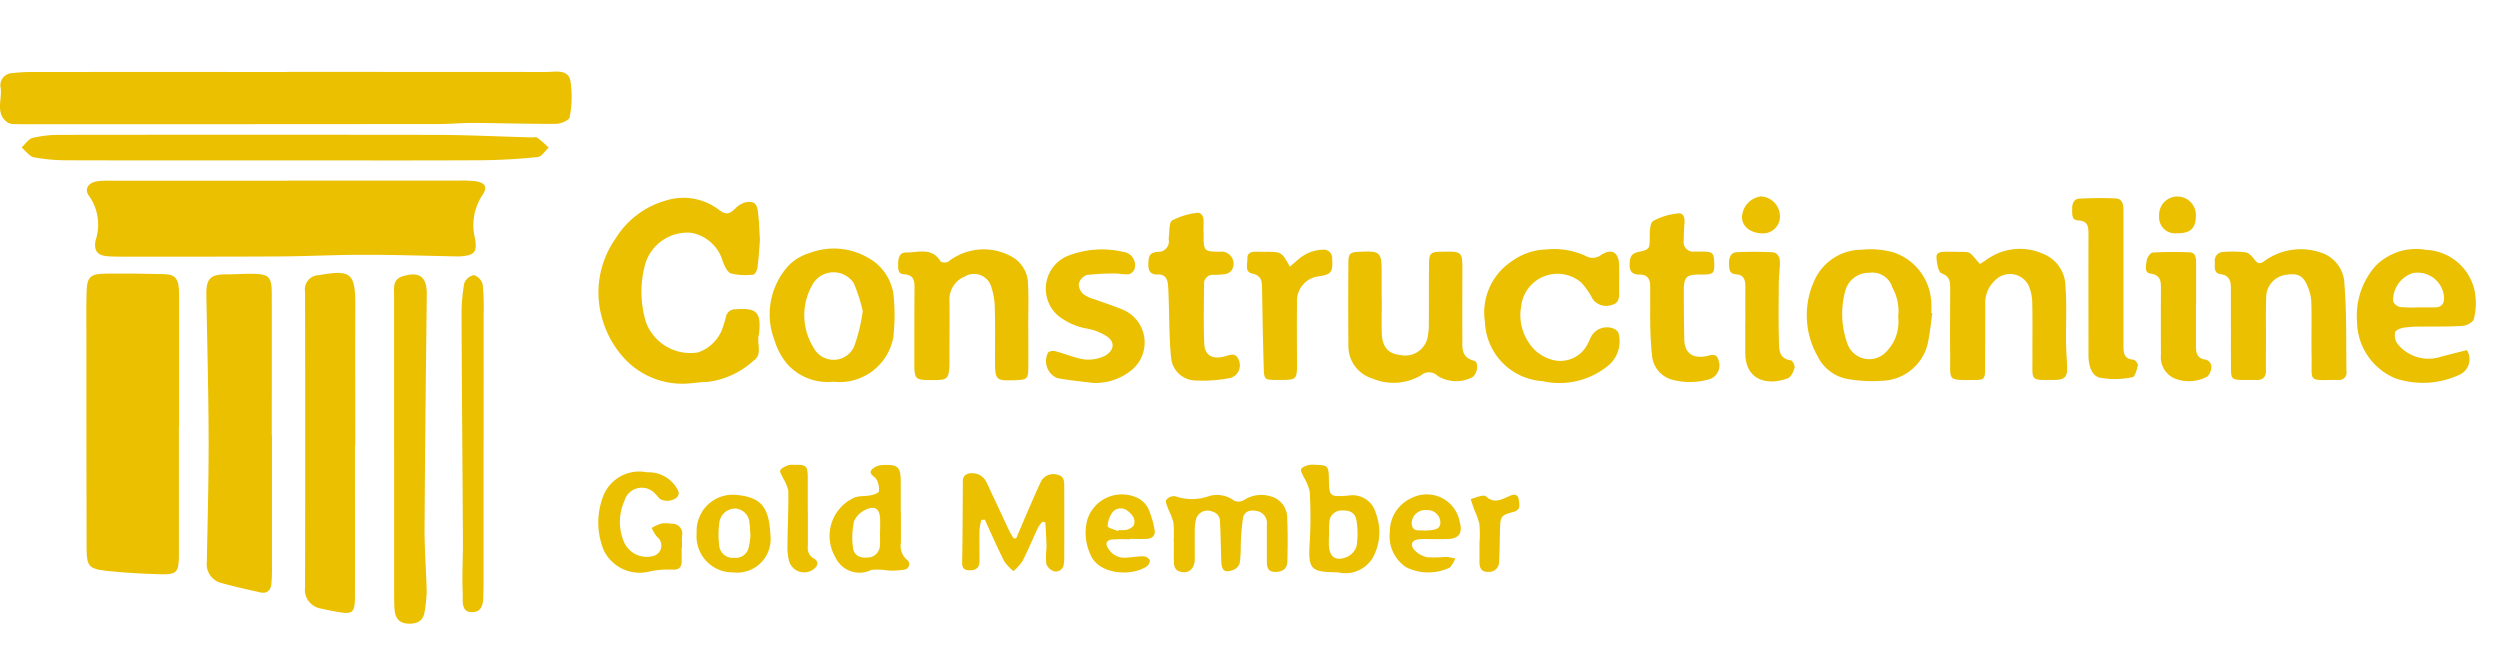 <svg xmlns="http://www.w3.org/2000/svg" width="151" height="40" viewBox="0 0 151 40">
  <g id="Group_113" data-name="Group 113" transform="translate(-246 -5550)">
    <g id="Group_33" data-name="Group 33" transform="translate(246 5554.325)">
      <g id="Group_30" data-name="Group 30" transform="translate(36.135 23.741)">
        <path id="Path_250" data-name="Path 250" d="M3737.573-1480.381a3.89,3.89,0,0,0-.11.618c-.013.623,0,1.246,0,1.869,0,.4-.206.556-.585.555-.333,0-.471-.115-.463-.485.032-1.531.026-3.063.043-4.595,0-.3-.071-.653.355-.763a.958.958,0,0,1,1.073.526c.45.958.9,1.919,1.347,2.877.083.175.187.339.282.509l.165,0c.223-.521.443-1.044.669-1.564.273-.627.539-1.258.833-1.876a.85.85,0,0,1,1-.4c.416.1.4.424.4.737q.006,2.119,0,4.237a2.362,2.362,0,0,1-.029.434.482.482,0,0,1-.586.424.737.737,0,0,1-.471-.455,5.433,5.433,0,0,1,.018-.988c-.01-.5-.046-1.008-.071-1.512l-.168-.041a1.972,1.972,0,0,0-.274.349c-.319.676-.6,1.369-.942,2.034a3.087,3.087,0,0,1-.547.6,2.818,2.818,0,0,1-.552-.589c-.417-.827-.788-1.676-1.176-2.517Z" transform="translate(-3714.437 1483.718)" fill="#eac000"/>
        <path id="Path_251" data-name="Path 251" d="M3844.129-1468.919a8.281,8.281,0,0,0-.012-1.121,4.259,4.259,0,0,0-.289-.763c-.071-.2-.212-.454-.145-.609a.6.6,0,0,1,.548-.22,3.025,3.025,0,0,0,2.058-.018,1.737,1.737,0,0,1,1.489.28.641.641,0,0,0,.6-.033,1.9,1.9,0,0,1,1.554-.239,1.343,1.343,0,0,1,1.055,1.371c.045.85.031,1.7.012,2.556-.01.454-.272.652-.729.653-.483,0-.513-.317-.511-.677,0-.728,0-1.455,0-2.182a.735.735,0,0,0-.607-.82c-.393-.085-.759.012-.836.431a13.981,13.981,0,0,0-.134,1.659,7.86,7.86,0,0,1-.06,1.047.665.665,0,0,1-.372.415c-.538.2-.722.056-.743-.518-.028-.788-.036-1.577-.076-2.364a.618.618,0,0,0-.485-.642.718.718,0,0,0-.986.569,2.493,2.493,0,0,0-.055.556c-.005.582,0,1.164,0,1.746,0,.655-.472.979-1.047.7a.549.549,0,0,1-.206-.408c-.026-.456-.009-.914-.009-1.371Z" transform="translate(-3809.376 1473.54)" fill="#eac000"/>
        <path id="Path_252" data-name="Path 252" d="M3670.852-1484.611c0,.6,0,1.207,0,1.81a1.1,1.1,0,0,0,.337,1.011.334.334,0,0,1-.142.62,4.182,4.182,0,0,1-1.022.044,3.6,3.6,0,0,0-.958-.03,1.6,1.6,0,0,1-2.171-.762,2.537,2.537,0,0,1,1.205-3.63c.294-.084.619-.051.921-.113.185-.037.488-.135.5-.237a1.175,1.175,0,0,0-.151-.733c-.124-.193-.49-.312-.286-.581a1,1,0,0,1,.69-.279c.909-.042,1.062.121,1.067,1.006,0,.312,0,.624,0,.936s0,.624,0,.936Zm-1.267,1.137h.011c0-.249.007-.5,0-.747-.02-.628-.307-.842-.879-.565a1.336,1.336,0,0,0-.7.706,4.629,4.629,0,0,0-.06,1.588c.05.446.409.635.876.588a.74.74,0,0,0,.747-.7C3669.608-1482.89,3669.584-1483.183,3669.584-1483.474Z" transform="translate(-3652.572 1487.512)" fill="#eac000"/>
        <path id="Path_253" data-name="Path 253" d="M3549.987-1479.215c0,.291.007.582,0,.872-.011.361-.182.487-.562.473a4.964,4.964,0,0,0-1.4.118,2.413,2.413,0,0,1-2.738-1.279,4.439,4.439,0,0,1-.056-3.231,2.334,2.334,0,0,1,2.661-1.487,2,2,0,0,1,1.723.835c.145.24.326.456.047.71a.934.934,0,0,1-.978.069c-.093-.081-.162-.19-.253-.273a1.089,1.089,0,0,0-1.9.383,3.093,3.093,0,0,0,0,2.543,1.5,1.5,0,0,0,1.721.792.653.653,0,0,0,.249-1.162,2.563,2.563,0,0,1-.323-.54,2.938,2.938,0,0,1,.595-.267,2.261,2.261,0,0,1,.616.017.6.6,0,0,1,.622.744c-.018.227,0,.456,0,.685Z" transform="translate(-3544.951 1484.211)" fill="#eac000"/>
        <path id="Path_254" data-name="Path 254" d="M3916.922-1481.14c-1.58-.028-1.824-.095-1.7-1.825a27.353,27.353,0,0,0,0-3.048,2.946,2.946,0,0,0-.365-.881c-.066-.159-.2-.358-.155-.476s.277-.2.44-.251a1.483,1.483,0,0,1,.434-.009c.722.01.786.072.8.776.022,1.16.022,1.16,1.172,1.08a1.455,1.455,0,0,1,1.671,1.079,3.193,3.193,0,0,1-.046,2.374A1.926,1.926,0,0,1,3916.922-1481.14Zm-.527-2.151h-.019c0,.145,0,.29,0,.435.007.776.39,1.08,1.1.784a1.066,1.066,0,0,0,.578-.66,4.994,4.994,0,0,0-.007-1.521c-.064-.462-.382-.645-.854-.623a.739.739,0,0,0-.789.715A7.472,7.472,0,0,0,3916.394-1483.291Z" transform="translate(-3872.248 1487.643)" fill="#eac000"/>
        <path id="Path_255" data-name="Path 255" d="M3598.946-1467.159a2.178,2.178,0,0,1-2.215-2.375,2.187,2.187,0,0,1,2.234-2.315c1.664.107,2.14.721,2.221,2.454A2.02,2.02,0,0,1,3598.946-1467.159Zm1.031-2.214c-.021-.315-.019-.546-.057-.77a.913.913,0,0,0-.829-.871.966.966,0,0,0-.982.789,5.391,5.391,0,0,0-.014,1.473.811.811,0,0,0,.886.711.8.8,0,0,0,.891-.618A4.748,4.748,0,0,0,3599.977-1469.373Z" transform="translate(-3590.787 1473.665)" fill="#eac000"/>
        <path id="Path_256" data-name="Path 256" d="M3964.1-1469.275c-.311,0-.624-.022-.933.005-.453.041-.594.325-.288.666a1.444,1.444,0,0,0,.779.422,7.11,7.11,0,0,0,1.113-.022,3.4,3.4,0,0,1,.562.1,1.769,1.769,0,0,1-.322.54,3,3,0,0,1-2.626-.007,2.219,2.219,0,0,1-1-2.139,2.2,2.2,0,0,1,1.3-2.042,2.02,2.02,0,0,1,2.924,1.463c.195.693-.1,1.01-.82,1.011h-.685Zm-.627-.52c.767-.012.986-.142.959-.548a.768.768,0,0,0-.82-.686.815.815,0,0,0-.908.811C3962.741-1469.662,3963.19-1469.842,3963.468-1469.794Z" transform="translate(-3913.572 1473.774)" fill="#eac000"/>
        <path id="Path_257" data-name="Path 257" d="M3804.008-1469.072a9.49,9.49,0,0,0-1.058.009c-.367.041-.443.263-.225.566a1.132,1.132,0,0,0,1,.537c.372-.017.742-.088,1.114-.089a.507.507,0,0,1,.376.223c.042.073-.05.294-.145.363-.883.64-2.972.568-3.458-.745a3.091,3.091,0,0,1-.163-2.056,2.185,2.185,0,0,1,2.96-1.339,1.433,1.433,0,0,1,.708.652,5.345,5.345,0,0,1,.38,1.24c.093.39-.1.6-.491.612-.332.013-.665,0-1,0Zm-.707-.494.042-.073a1.631,1.631,0,0,0,.49-.01c.16-.053.374-.158.423-.292.133-.363-.1-.628-.367-.844a.648.648,0,0,0-.9.053,1.51,1.51,0,0,0-.316.873C3802.664-1469.779,3803.079-1469.665,3803.3-1469.566Z" transform="translate(-3771.907 1473.582)" fill="#eac000"/>
        <path id="Path_258" data-name="Path 258" d="M3642.355-1484.766q0,1.059,0,2.118a.705.705,0,0,0,.361.724c.3.166.273.428,0,.638a.95.95,0,0,1-1.5-.494,3.409,3.409,0,0,1-.095-.862c.012-1.119.067-2.239.055-3.358a2.393,2.393,0,0,0-.317-.774c-.068-.162-.223-.38-.169-.477.083-.149.307-.23.484-.31a.836.836,0,0,1,.308-.017c.8-.018.864.036.868.817,0,.664,0,1.329,0,1.993Z" transform="translate(-3629.695 1487.59)" fill="#eac000"/>
        <path id="Path_259" data-name="Path 259" d="M4004.566-1468.966a7.092,7.092,0,0,0-.012-1.054,4.726,4.726,0,0,0-.3-.839c-.079-.22-.151-.442-.226-.664.206-.065.409-.141.619-.19.1-.023.245-.034.3.02.5.477.969.178,1.454-.029.224-.1.484-.116.526.211.037.287.153.633-.3.755-.771.208-.806.264-.827,1.037-.018.66-.02,1.32-.057,1.979a.6.6,0,0,1-.649.611c-.418.016-.535-.235-.535-.594q0-.621,0-1.243Z" transform="translate(-3951.334 1473.604)" fill="#eac000"/>
      </g>
      <g id="Group_31" data-name="Group 31" transform="translate(36.135 7.537)">
        <path id="Path_260" data-name="Path 260" d="M3554.717-1625.507c-.041.5-.073,1.085-.146,1.66-.02.161-.152.434-.247.44a3.81,3.81,0,0,1-1.351-.067c-.224-.07-.392-.452-.5-.725a2.421,2.421,0,0,0-1.927-1.735,2.668,2.668,0,0,0-2.713,1.742,6.272,6.272,0,0,0,.008,3.685,2.862,2.862,0,0,0,3.137,1.8,2.409,2.409,0,0,0,1.547-1.674,4.366,4.366,0,0,0,.139-.479.56.56,0,0,1,.581-.453c1.271-.1,1.553.179,1.42,1.446a.347.347,0,0,1-.009.062c-.16.523.242,1.22-.312,1.583a5.016,5.016,0,0,1-2.77,1.295c-.5,0-.992.108-1.488.11a4.763,4.763,0,0,1-3.429-1.393,5.836,5.836,0,0,1-1.423-2.388,5.648,5.648,0,0,1,.76-4.982,5.227,5.227,0,0,1,3.041-2.3,3.524,3.524,0,0,1,3.188.548c.448.321.608.308,1.019-.079a1.307,1.307,0,0,1,.607-.362c.5-.087.684.06.748.572C3554.663-1626.665,3554.675-1626.124,3554.717-1625.507Z" transform="translate(-3544.951 1628.131)" fill="#eac000"/>
        <path id="Path_261" data-name="Path 261" d="M4396.494-1596.153c0-.812,0-1.623,0-2.434,0-.42-.075-.782-.61-.853-.447-.059-.354-.442-.359-.743a.518.518,0,0,1,.5-.6,6.435,6.435,0,0,1,1.368.024c.2.032.4.265.541.451.181.238.325.261.565.086a3.736,3.736,0,0,1,3.377-.542,2.055,2.055,0,0,1,1.479,1.964c.137,1.737.093,3.489.121,5.234a.438.438,0,0,1-.486.509c-1.9.008-1.588.191-1.62-1.433-.021-1.061.008-2.122-.014-3.183a2.819,2.819,0,0,0-.175-.906c-.274-.748-.6-.939-1.308-.831a1.374,1.374,0,0,0-1.244,1.276c-.033.873-.014,1.747-.016,2.621,0,.624-.011,1.248,0,1.872.006.423-.185.6-.606.59-1.7-.036-1.489.222-1.51-1.419-.008-.562,0-1.123,0-1.685Z" transform="translate(-4297.884 1604.141)" fill="#eac000"/>
        <path id="Path_262" data-name="Path 262" d="M4251.728-1600.24c.146-.1.268-.17.384-.253a3.424,3.424,0,0,1,3.424-.363,2.135,2.135,0,0,1,1.353,1.971c.085,1.095.021,2.2.034,3.3.005.5.04.994.065,1.491.033.656-.125.849-.745.854-1.525.01-1.341.089-1.349-1.33-.005-1.1.014-2.2-.01-3.3a2.8,2.8,0,0,0-.2-1.026,1.254,1.254,0,0,0-2.029-.376,1.837,1.837,0,0,0-.612,1.378q0,1.963-.008,3.926c0,.683-.042.733-.687.734-1.618,0-1.408.065-1.423-1.406-.015-1.371,0-2.742,0-4.113,0-.4,0-.739-.519-.924-.2-.071-.292-.631-.307-.974-.016-.316.315-.325.57-.332.125,0,.25,0,.374,0C4251.306-1600.939,4250.926-1601.127,4251.728-1600.24Z" transform="translate(-4168.27 1604.325)" fill="#eac000"/>
        <path id="Path_263" data-name="Path 263" d="M3710.6-1596.373c0,.832.008,1.664,0,2.5-.007.595-.1.671-.7.694-1.3.049-1.309.037-1.31-1.286,0-1.061.015-2.122-.015-3.182a4.293,4.293,0,0,0-.208-1.155,1.083,1.083,0,0,0-1.6-.638,1.493,1.493,0,0,0-.93,1.423c.019,1.164,0,2.329,0,3.494,0,.166.006.333,0,.5-.048.749-.142.834-.907.838-1.213.006-1.215.006-1.214-1.188,0-1.435,0-2.87.011-4.3,0-.466,0-.869-.641-.9-.4-.022-.343-.4-.345-.686,0-.323.115-.636.461-.63.728.011,1.565-.34,2.095.532.047.078.359.1.462.025a3.464,3.464,0,0,1,3.866-.291,1.913,1.913,0,0,1,.96,1.71c.045.85.01,1.7.01,2.557Z" transform="translate(-3684.626 1604.278)" fill="#eac000"/>
        <path id="Path_264" data-name="Path 264" d="M3941.646-1596.907c0,.686-.017,1.373,0,2.058.027.833.4,1.247,1.122,1.314a1.379,1.379,0,0,0,1.648-1.074,3.68,3.68,0,0,0,.072-.8c.01-1.206,0-2.412.011-3.617.006-.665.091-.738.77-.749,1.25-.02,1.249-.02,1.246,1.214,0,1.327-.015,2.655,0,3.981.006.561-.113,1.181.7,1.389.313.08.219.8-.106,1a2.12,2.12,0,0,1-2.078-.075.737.737,0,0,0-1.011-.045,3.263,3.263,0,0,1-2.941.194,2.036,2.036,0,0,1-1.449-1.973q-.019-2.522,0-5.044c0-.52.108-.608.626-.634,1.32-.064,1.383-.005,1.383,1.3v1.56Z" transform="translate(-3894.322 1603.116)" fill="#eac000"/>
        <path id="Path_265" data-name="Path 265" d="M3639.124-1593.258a3.283,3.283,0,0,1-2.81-1.1,4.119,4.119,0,0,1-.745-1.41,4.355,4.355,0,0,1,.873-4.526,2.994,2.994,0,0,1,1.261-.742,4.115,4.115,0,0,1,3.549.308,2.991,2.991,0,0,1,1.51,2.245,12.109,12.109,0,0,1-.014,2.539A3.3,3.3,0,0,1,3639.124-1593.258Zm1.778-4.266a9.722,9.722,0,0,0-.547-1.695,1.468,1.468,0,0,0-2.415-.031,3.706,3.706,0,0,0,0,3.951,1.363,1.363,0,0,0,2.426-.049A10.153,10.153,0,0,0,3640.9-1597.523Z" transform="translate(-3624.926 1604.452)" fill="#eac000"/>
        <path id="Path_266" data-name="Path 266" d="M4019.421-1599.129c0,.271,0,.541,0,.811,0,.332-.045.625-.437.723a1.013,1.013,0,0,1-1.158-.345,4.4,4.4,0,0,0-.7-1.01,2.208,2.208,0,0,0-3.624,1.444,2.976,2.976,0,0,0,.872,2.681,2.539,2.539,0,0,0,.963.535,1.842,1.842,0,0,0,2.193-.972c.049-.092.094-.186.137-.28a1.083,1.083,0,0,1,1.451-.607.51.51,0,0,1,.257.241,1.889,1.889,0,0,1-.642,2,4.642,4.642,0,0,1-3.946.917,3.721,3.721,0,0,1-3.472-3.568,3.713,3.713,0,0,1,1.627-3.676,3.7,3.7,0,0,1,2.092-.709,4.511,4.511,0,0,1,2.365.393.841.841,0,0,0,.934-.063c.64-.415,1.064-.159,1.086.614C4019.428-1599.712,4019.422-1599.42,4019.421-1599.129Z" transform="translate(-3957.759 1604.149)" fill="#eac000"/>
        <path id="Path_267" data-name="Path 267" d="M4188.437-1597.081c-.07.512-.115,1.029-.216,1.535a2.921,2.921,0,0,1-2.727,2.551,8.815,8.815,0,0,1-2.158-.1,2.516,2.516,0,0,1-1.825-1.381,5.016,5.016,0,0,1-.116-4.732,3.138,3.138,0,0,1,2.8-1.7,5.069,5.069,0,0,1,1.962.182,3.341,3.341,0,0,1,2.221,3.016,5.5,5.5,0,0,1,0,.622Zm-2.058.228a2.894,2.894,0,0,0-.347-1.76,1.26,1.26,0,0,0-1.4-.9,1.464,1.464,0,0,0-1.457,1.123,5.3,5.3,0,0,0,.127,3.132,1.4,1.4,0,0,0,2.377.492A2.556,2.556,0,0,0,4186.379-1596.853Z" transform="translate(-4107.864 1604.128)" fill="#eac000"/>
        <path id="Path_268" data-name="Path 268" d="M4476.982-1594.783a1.033,1.033,0,0,1-.536,1.525,5.187,5.187,0,0,1-3.787.176,3.749,3.749,0,0,1-2.312-3.423,4.531,4.531,0,0,1,1.1-3.342,3.44,3.44,0,0,1,3.076-.991,3.137,3.137,0,0,1,2.927,2.479,3.837,3.837,0,0,1-.048,1.7c-.032.179-.431.4-.675.412-.867.057-1.74.03-2.61.045a6.156,6.156,0,0,0-.992.071c-.179.032-.456.153-.477.273a.873.873,0,0,0,.138.689,2.4,2.4,0,0,0,2.46.834C4475.822-1594.5,4476.408-1594.635,4476.982-1594.783Zm-2.988-2.582c.352,0,.705,0,1.057,0,.4,0,.553-.216.553-.588a1.6,1.6,0,0,0-1.9-1.48,1.723,1.723,0,0,0-1.177,1.7.587.587,0,0,0,.413.346A6.98,6.98,0,0,0,4473.994-1597.366Z" transform="translate(-4364.117 1604.068)" fill="#eac000"/>
        <path id="Path_269" data-name="Path 269" d="M3783.188-1592.833c-.7-.091-1.4-.153-2.093-.284a1.113,1.113,0,0,1-.54-1.556.516.516,0,0,1,.431-.066c.423.107.83.271,1.252.38a2.263,2.263,0,0,0,1.756-.112c.547-.31.615-.831.088-1.175a3.239,3.239,0,0,0-1.206-.464,3.9,3.9,0,0,1-1.739-.79,2.15,2.15,0,0,1,.564-3.586,5.636,5.636,0,0,1,3.358-.259.815.815,0,0,1,.71,1.039.539.539,0,0,1-.367.321,4.418,4.418,0,0,1-.677-.048,14.464,14.464,0,0,0-1.852.089.79.79,0,0,0-.474.54.816.816,0,0,0,.278.616,2.017,2.017,0,0,0,.671.31c.617.233,1.256.418,1.853.693a2.154,2.154,0,0,1,.382,3.59A3.424,3.424,0,0,1,3783.188-1592.833Z" transform="translate(-3753.376 1604.092)" fill="#eac000"/>
        <path id="Path_270" data-name="Path 270" d="M3837.7-1619.029c0,.146,0,.291,0,.436.015.662.1.74.771.747.083,0,.167,0,.25,0a.731.731,0,0,1,.654,1.149.653.653,0,0,1-.411.215,5.292,5.292,0,0,1-.684.036.519.519,0,0,0-.553.55c-.01,1.206-.04,2.412.011,3.615.031.713.5.953,1.218.766.3-.079.675-.272.851.188a.792.792,0,0,1-.487,1.11,8.624,8.624,0,0,1-2.214.148,1.506,1.506,0,0,1-1.375-1.411c-.115-1.153-.1-2.319-.142-3.48-.011-.311-.014-.623-.049-.932-.039-.347-.209-.588-.6-.573-.43.017-.589-.194-.581-.611.011-.551.09-.709.583-.758a.628.628,0,0,0,.65-.733.661.661,0,0,1,0-.125c.059-.357,0-.895.2-1.033a4.225,4.225,0,0,1,1.459-.458c.265-.057.425.135.438.407.012.249,0,.5,0,.748Z" transform="translate(-3801.135 1621.183)" fill="#eac000"/>
        <path id="Path_271" data-name="Path 271" d="M4088.887-1614.462c0-.353,0-.706,0-1.059,0-.415-.17-.685-.623-.682-.4,0-.623-.142-.619-.582.006-.521.116-.7.575-.8.627-.136.638-.192.64-.828,0-.358,0-.9.212-1.034a3.964,3.964,0,0,1,1.518-.454c.285-.042.392.239.371.531-.028.372-.043.745-.05,1.118a.575.575,0,0,0,.647.657c.166,0,.333,0,.5,0,.606.011.681.084.7.68.018.633-.05.7-.7.707h-.124c-.876,0-1.014.127-1.017,1,0,.975.012,1.949.03,2.924.015.793.476,1.152,1.274,1.017.309-.052.68-.255.8.264a.872.872,0,0,1-.544,1.115,4.2,4.2,0,0,1-2.34.011,1.66,1.66,0,0,1-1.132-1.373,20.545,20.545,0,0,1-.114-2.221c-.012-.332,0-.665,0-1Z" transform="translate(-4025.351 1620.928)" fill="#eac000"/>
        <path id="Path_272" data-name="Path 272" d="M4323.583-1623.035c0,1.35,0,2.7,0,4.049,0,.427.035.793.6.831.1.007.291.241.271.332-.059.264-.178.707-.32.727a5.091,5.091,0,0,1-2,.027c-.514-.145-.664-.8-.664-1.367,0-2.43-.007-4.859,0-7.289,0-.459-.024-.814-.628-.839-.4-.016-.353-.393-.357-.68-.005-.317.081-.62.446-.637.725-.034,1.453-.048,2.177-.012.434.021.475.392.474.745q0,2.056,0,4.112Z" transform="translate(-4231.461 1628.016)" fill="#eac000"/>
        <path id="Path_273" data-name="Path 273" d="M3888.847-1599.711c.192-.165.341-.3.495-.423a2.323,2.323,0,0,1,1.468-.6.509.509,0,0,1,.59.552c.054.813-.053.957-.879,1.063a1.49,1.49,0,0,0-1.243,1.554c-.015,1.246-.006,2.493,0,3.739,0,.906-.039.951-.942.957h-.312c-.7-.008-.732-.013-.755-.735-.05-1.576-.076-3.153-.1-4.73-.007-.457,0-.834-.608-.964-.454-.1-.27-.585-.279-.915s.232-.4.508-.4c.187,0,.374.006.561.006C3888.346-1600.61,3888.346-1600.61,3888.847-1599.711Z" transform="translate(-3847.074 1603.956)" fill="#eac000"/>
        <path id="Path_274" data-name="Path 274" d="M4362.271-1596.4c0,.831,0,1.661,0,2.492,0,.434.069.778.615.829a.5.5,0,0,1,.317.376.866.866,0,0,1-.241.638,2.324,2.324,0,0,1-1.986.119,1.4,1.4,0,0,1-.821-1.424c-.007-1.308-.006-2.617,0-3.925,0-.469.032-.89-.64-.985-.4-.057-.246-.526-.216-.8.02-.174.225-.459.36-.468a21.688,21.688,0,0,1,2.24-.013c.354.015.378.33.379.612q0,1.277,0,2.554Z" transform="translate(-4265.77 1602.941)" fill="#eac000"/>
        <path id="Path_275" data-name="Path 275" d="M4140.966-1595.415c0-.707-.007-1.414,0-2.121,0-.417-.067-.735-.588-.763-.4-.022-.394-.355-.4-.654,0-.344.087-.661.48-.679.7-.032,1.413-.031,2.118,0,.357.015.478.316.478.627,0,.393-.065.786-.068,1.179-.01,1.185-.025,2.37.005,3.554.013.5-.015,1.077.73,1.175.1.013.254.323.218.448-.069.236-.211.559-.4.632-1.3.49-2.579.08-2.579-1.526v-1.871Z" transform="translate(-4071.682 1603.002)" fill="#eac000"/>
        <path id="Path_276" data-name="Path 276" d="M4367.325-1626.531a.972.972,0,0,1-1.1-1.043,1.11,1.11,0,0,1,1.1-1.176,1.124,1.124,0,0,1,1.12,1.219C4368.424-1626.812,4368.1-1626.526,4367.325-1626.531Z" transform="translate(-4271.95 1628.757)" fill="#eac000"/>
        <path id="Path_277" data-name="Path 277" d="M4148.1-1626.578c-.75.012-1.293-.4-1.3-.971a1.309,1.309,0,0,1,1.158-1.262,1.214,1.214,0,0,1,1.134,1.185A1.018,1.018,0,0,1,4148.1-1626.578Z" transform="translate(-4077.718 1628.812)" fill="#eac000"/>
      </g>
      <g id="Group_32" data-name="Group 32" transform="translate(0 0)">
        <path id="Path_278" data-name="Path 278" d="M3247.463-1694.455q7.832,0,15.663.006c.543,0,1.308-.187,1.469.5a6.226,6.226,0,0,1-.043,2.241c-.025.172-.533.389-.82.391-1.661.012-3.322-.045-4.983-.056-.728,0-1.456.068-2.184.068q-12.371.012-24.741.011c-.233,0-.466,0-.7-.009a1.026,1.026,0,0,1-.487-.075c-.812-.55-.345-1.4-.449-2.109a.732.732,0,0,1,.718-.892,9.025,9.025,0,0,1,1.093-.069q7.732-.006,15.463,0Z" transform="translate(-3230.148 1694.472)" fill="#eac000"/>
        <path id="Path_279" data-name="Path 279" d="M3287.969-1637.121q5.185,0,10.369,0a7.879,7.879,0,0,1,.9.024c.7.08.881.346.494.9a3.284,3.284,0,0,0-.414,2.575c.131.817-.021,1-.842,1.073a1.875,1.875,0,0,1-.2.007c-1.885-.036-3.771-.1-5.656-.1-1.693,0-3.385.089-5.078.1-3.223.02-6.447.012-9.671.013-.232,0-.466-.005-.7-.02-.6-.039-.9-.269-.774-.958a3.006,3.006,0,0,0-.372-2.661c-.338-.421-.083-.832.479-.914a6.287,6.287,0,0,1,.9-.032q5.284,0,10.568,0Z" transform="translate(-3270.625 1643.705)" fill="#eac000"/>
        <path id="Path_280" data-name="Path 280" d="M3281.154-1578.984c0,2.591,0,5.182,0,7.772,0,1.038-.129,1.184-1.135,1.155-1.093-.032-2.188-.089-3.273-.21-1.025-.114-1.165-.293-1.168-1.343-.014-4.251-.01-8.5-.012-12.754,0-.9-.011-1.794.01-2.69.023-.967.205-1.151,1.2-1.161,1.158-.012,2.317,0,3.475.031.719.019.913.292.915,1.229q.008,3.986,0,7.971Z" transform="translate(-3270.348 1600.417)" fill="#eac000"/>
        <path id="Path_281" data-name="Path 281" d="M3342.664-1578.327q0,3.987,0,7.974a9.13,9.13,0,0,1-.036.995c-.043.391-.26.611-.68.514-.775-.179-1.554-.344-2.318-.561a1.166,1.166,0,0,1-.9-1.267c.047-2.49.116-4.979.109-7.469-.009-2.888-.086-5.776-.137-8.664-.017-.987.242-1.251,1.213-1.246.53,0,1.061-.043,1.59-.034.977.017,1.145.184,1.148,1.185.008,2.857,0,5.715,0,8.573Z" transform="translate(-3326.238 1600.298)" fill="#eac000"/>
        <path id="Path_282" data-name="Path 282" d="M3393.639-1578.1c0,3.023.007,6.045,0,9.068,0,1.072-.124,1.155-1.166.963-.293-.054-.587-.113-.877-.18a1.152,1.152,0,0,1-.971-1.29q.02-8.919,0-17.838a.858.858,0,0,1,.819-1.007c1.953-.346,2.222-.136,2.214,1.814-.011,2.823,0,5.647,0,8.47Z" transform="translate(-3372.2 1600.682)" fill="#eac000"/>
        <path id="Path_283" data-name="Path 283" d="M3257.432-1659.7c-4.358,0-8.716.007-13.073-.007a11.266,11.266,0,0,1-2.082-.175c-.281-.054-.507-.39-.758-.6.222-.2.416-.516.672-.579a7.129,7.129,0,0,1,1.678-.182q11.277-.014,22.554,0c1.955.005,3.909.1,5.864.154.133,0,.3-.037.392.027a7.916,7.916,0,0,1,.677.59c-.222.2-.428.549-.668.572-1.155.114-2.319.185-3.479.191-3.925.021-7.85.008-11.776.008Z" transform="translate(-3240.214 1665.063)" fill="#eac000"/>
        <path id="Path_284" data-name="Path 284" d="M3437.5-1577.217c0-3.094,0-6.187,0-9.281,0-.448-.093-.944.542-1.132,1-.294,1.445.047,1.433,1.1-.055,4.72-.109,9.441-.135,14.161-.007,1.261.1,2.523.129,3.785a8.512,8.512,0,0,1-.119,1.188c-.069.577-.429.773-.975.757-.594-.017-.819-.364-.85-.9-.02-.332-.022-.665-.023-1q0-4.341,0-8.682Z" transform="translate(-3413.697 1599.983)" fill="#eac000"/>
        <path id="Path_285" data-name="Path 285" d="M3474.376-1577.3q0,4.038,0,8.075c0,.3,0,.6-.009.9-.024.523.058,1.22-.65,1.252-.738.033-.577-.714-.6-1.15-.048-1.056.018-2.116.012-3.175-.024-4.517-.064-9.034-.082-13.551a10.816,10.816,0,0,1,.161-1.979.781.781,0,0,1,.584-.5.8.8,0,0,1,.529.561,12.775,12.775,0,0,1,.058,1.79q.005,3.888,0,7.776Z" transform="translate(-3445.169 1599.719)" fill="#eac000"/>
      </g>
    </g>
    <rect id="Rectangle_28" data-name="Rectangle 28" width="151" height="40" transform="translate(246 5550)" fill="none"/>
  </g>
</svg>
